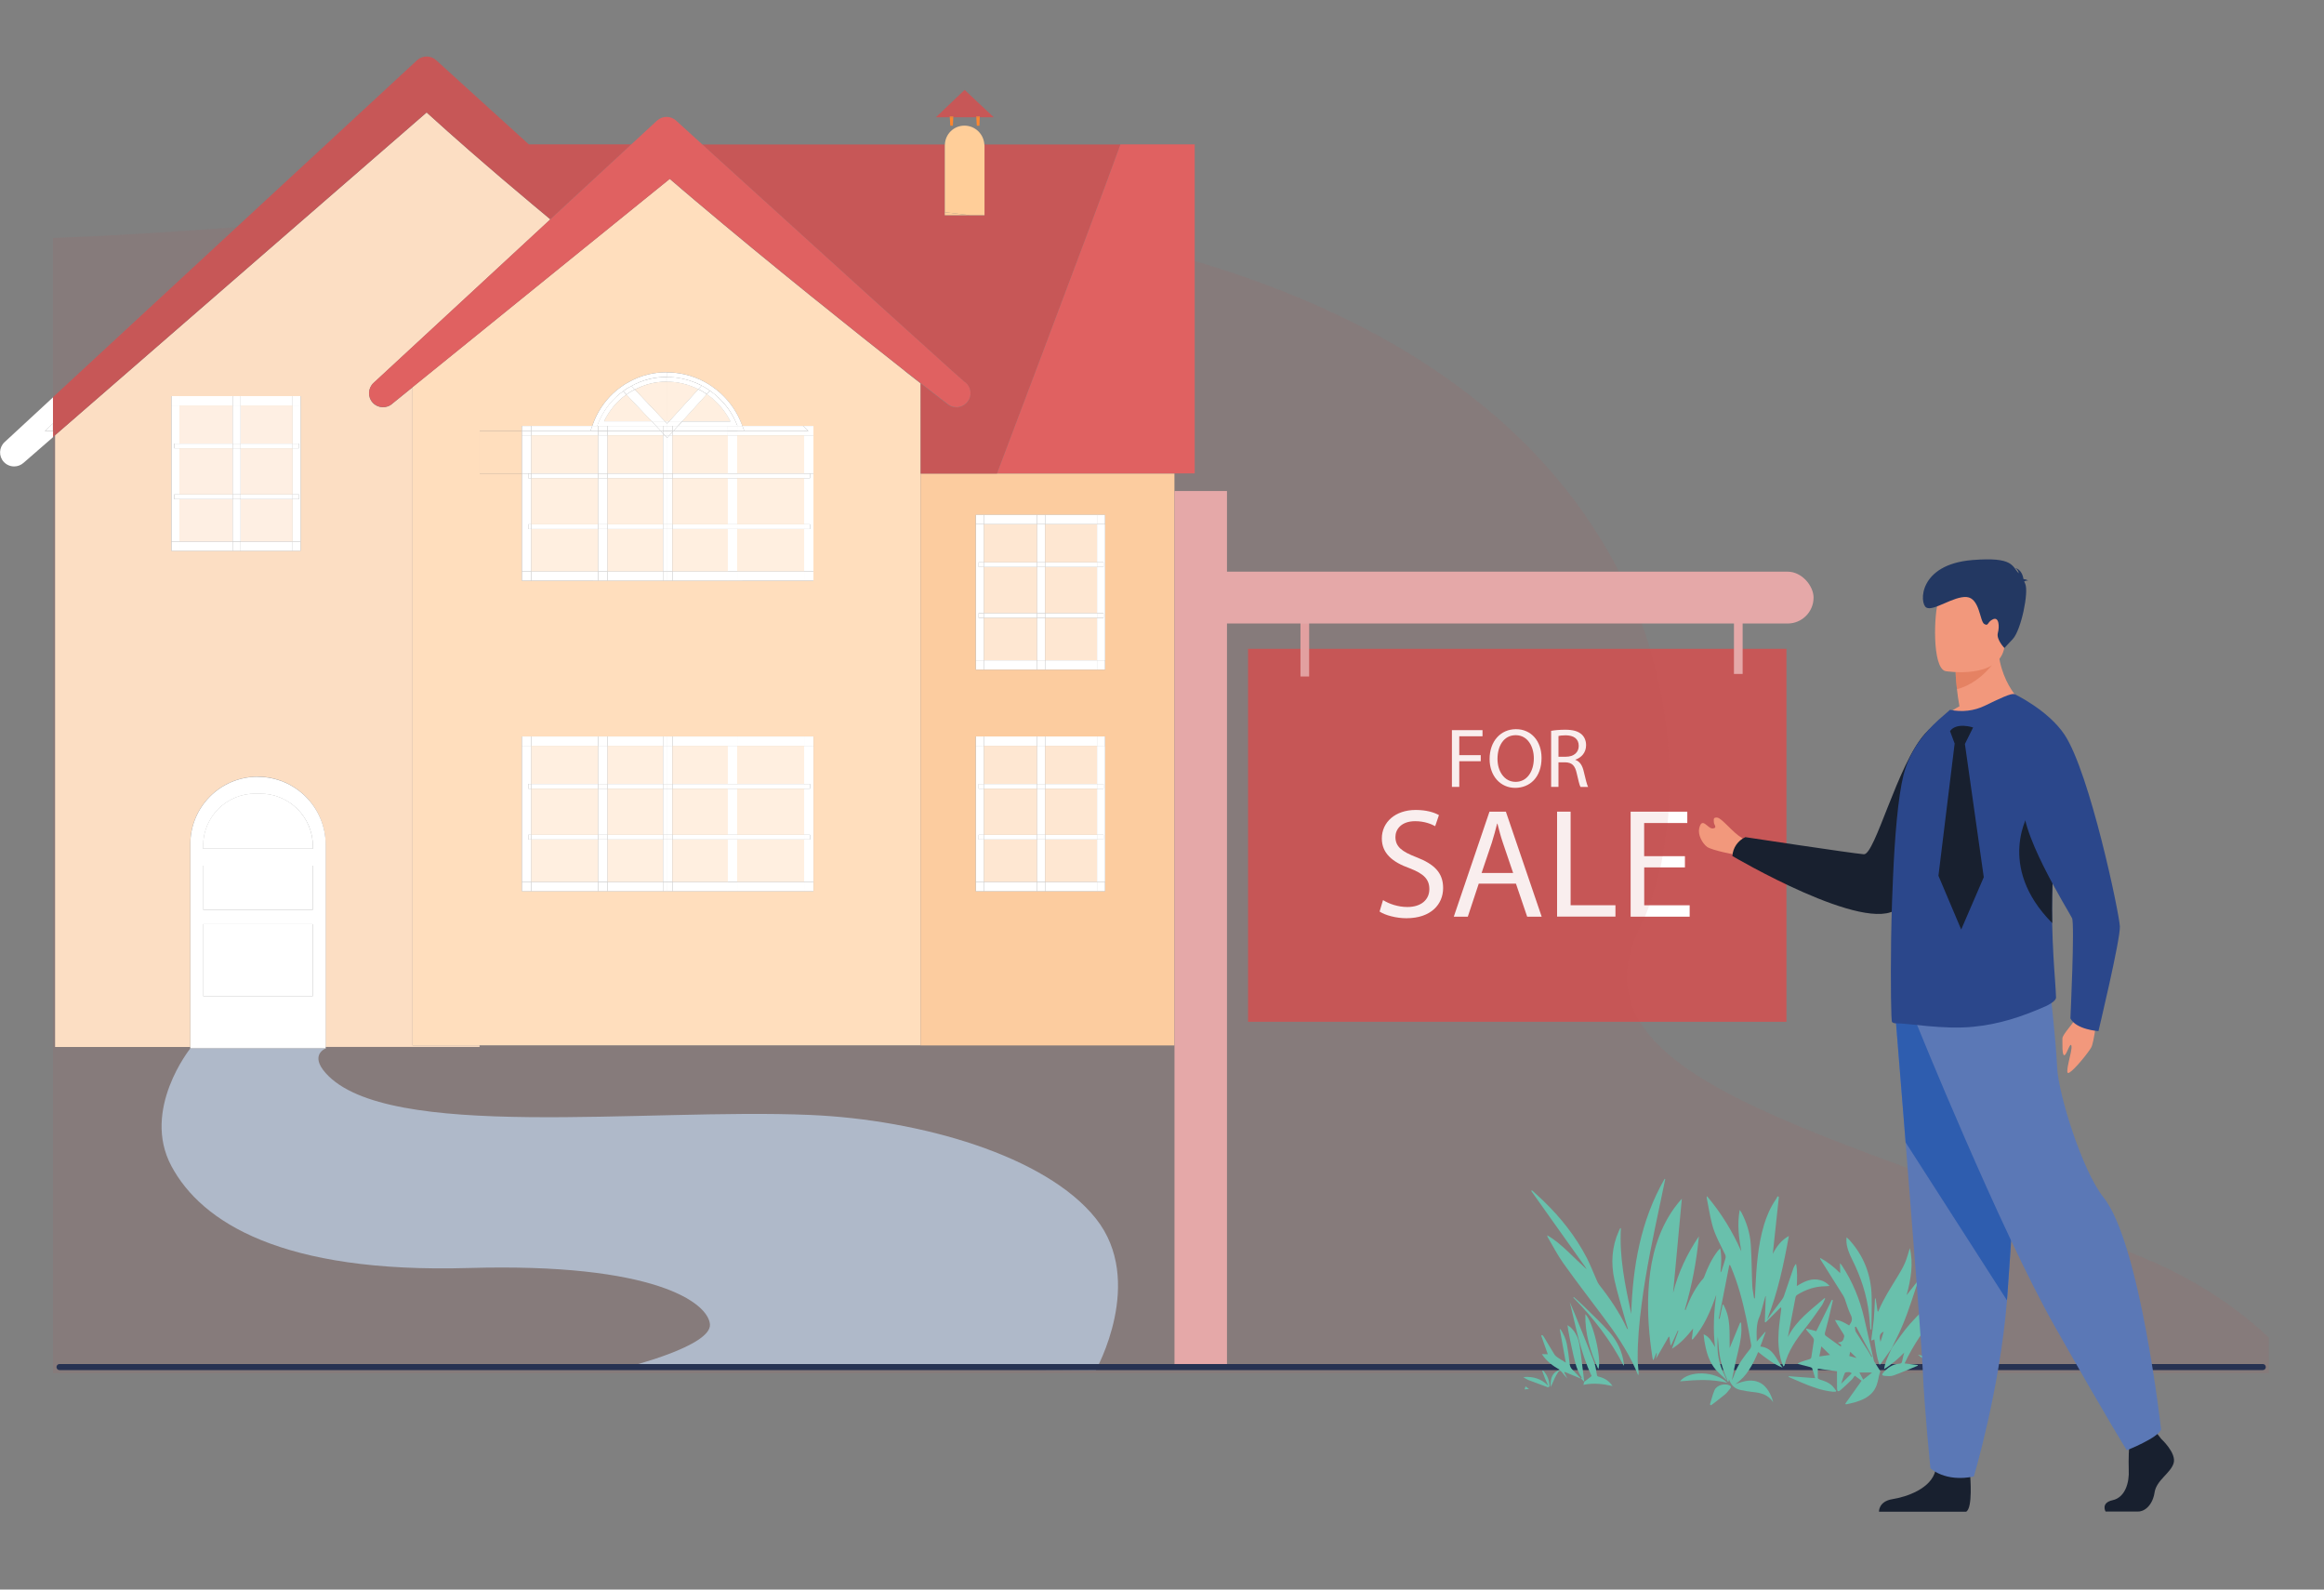<?xml version="1.0" encoding="UTF-8"?> <svg xmlns="http://www.w3.org/2000/svg" id="Layer_3" viewBox="0 0 383 261.9"><rect x="0" y="0" width="383" height="261.9" fill="#808080" stroke="none"/><defs><style>.cls-1{opacity:.1;}.cls-1,.cls-2{fill:#c75757;}.cls-3{fill:#f2987c;}.cls-4,.cls-5{fill:#fff;}.cls-6{fill:#ffdebd;}.cls-7{fill:#ffce99;}.cls-8{fill:#fccc9f;}.cls-9{fill:#e5a8a8;}.cls-10{fill:#fcdec3;}.cls-11{fill:#ff862d;}.cls-12{fill:#69c0ac;}.cls-13{fill:#afb9c9;}.cls-14{fill:#e06161;}.cls-15{fill:#233862;}.cls-16{fill:#18202f;}.cls-17{fill:#5b78b6;}.cls-18{fill:#2b478b;}.cls-19{fill:#263252;}.cls-20{fill:#2e5daf;}.cls-5{isolation:isolate;opacity:.53;}.cls-21{fill:#ce5d3a;opacity:.36;}</style></defs><rect class="cls-2" x="205.68" y="106.9" width="88.73" height="61.45"></rect><rect class="cls-9" x="214.32" y="102.33" width="1.43" height="9.13"></rect><rect class="cls-9" x="285.76" y="101.91" width="1.43" height="9.13"></rect><g><path class="cls-4" d="M239.28,120.3h5.04v1.01h-3.83v3.11h3.54v1h-3.54v4.23h-1.21v-9.36Z"></path><path class="cls-4" d="M254.05,124.88c0,3.22-1.96,4.93-4.35,4.93s-4.21-1.92-4.21-4.75c0-2.97,1.85-4.92,4.35-4.92s4.21,1.96,4.21,4.74Zm-7.26,.15c0,2,1.08,3.79,2.99,3.79s3-1.76,3-3.89c0-1.86-.97-3.8-2.99-3.8s-3,1.85-3,3.9Z"></path><path class="cls-4" d="M255.62,120.42c.61-.12,1.49-.19,2.32-.19,1.29,0,2.12,.24,2.71,.76,.47,.42,.74,1.06,.74,1.78,0,1.24-.78,2.06-1.76,2.39v.04c.72,.25,1.15,.92,1.37,1.89,.31,1.3,.53,2.21,.72,2.57h-1.25c-.15-.26-.36-1.07-.62-2.24-.28-1.29-.78-1.78-1.87-1.82h-1.14v4.05h-1.21v-9.23Zm1.21,4.26h1.24c1.29,0,2.11-.71,2.11-1.78,0-1.21-.87-1.74-2.15-1.75-.58,0-1,.06-1.19,.11v3.42Z"></path><path class="cls-4" d="M227.94,148.31c1,.62,2.46,1.13,4,1.13,2.28,0,3.62-1.21,3.62-2.95,0-1.62-.92-2.54-3.26-3.44-2.82-1-4.57-2.46-4.57-4.9,0-2.7,2.23-4.7,5.59-4.7,1.77,0,3.05,.41,3.82,.85l-.62,1.82c-.56-.31-1.72-.82-3.29-.82-2.36,0-3.26,1.41-3.26,2.59,0,1.62,1.05,2.41,3.44,3.34,2.93,1.13,4.42,2.54,4.42,5.08,0,2.67-1.98,4.98-6.06,4.98-1.67,0-3.49-.49-4.41-1.1l.56-1.87Z"></path><path class="cls-4" d="M243.7,145.59l-1.8,5.44h-2.31l5.88-17.3h2.7l5.9,17.3h-2.39l-1.85-5.44h-6.13Zm5.67-1.75l-1.69-4.98c-.39-1.13-.64-2.16-.9-3.16h-.05c-.26,1.03-.54,2.08-.87,3.13l-1.69,5h5.21Z"></path><path class="cls-4" d="M256.61,133.73h2.23v15.42h7.39v1.87h-9.62v-17.3Z"></path><path class="cls-4" d="M277.69,142.92h-6.72v6.24h7.49v1.87h-9.73v-17.3h9.34v1.87h-7.11v5.47h6.72v1.85Z"></path></g><g><path class="cls-1" d="M39.02,37.43c-10.29,.76-20.4,1.42-30.3,1.78v26.25l30.3-28.03Z"></path><path class="cls-1" d="M373.89,220.36c-5.65-5.29-12.49-9.74-20.6-13.11-51.11-21.18-95.51-28.69-82.99-54.48,11.11-22.9,9.47-85.32-73.41-109.77v35.01h-3.34v94.23h-41.85s-72.66,0-72.66,0v.26h-25.37v.24H31.36v-.24H9.08V71.71l-.35,.31V226.26H373.89v-5.91Z"></path><path class="cls-8" d="M151.7,172.25h41.85V78.02h-41.85v94.23Zm9.11-87.42h21.3v25.5h0s-21.3,0-21.3,0h0s0,0,0,0v-25.5Zm0,36.52h21.3v25.5h0s-21.3,0-21.3,0h0s0,0,0,0v-25.5h0Z"></path><polygon class="cls-2" points="196.89 43.01 196.89 23.79 196.89 23.79 196.89 43.01 196.89 43.01"></polygon><polygon class="cls-2" points="196.89 78.02 193.56 78.02 193.56 78.02 196.89 78.02 196.89 43.01 196.89 43.01 196.89 78.02"></polygon><path class="cls-2" d="M164.31,78.02c1.83-4.83,4.07-10.75,6.4-16.94,2.86-7.59,5.87-15.58,8.44-22.44,2.34-6.27,4.33-11.6,5.5-14.83h-22.43c0,.07,.02,.14,.02,.21v11.45h-6.54v-11.51c0-.05,.01-.1,.01-.15h-39.98c3.29,2.99,6.77,6.15,10.28,9.33,12.79,11.61,25.83,23.42,30.87,27.95,1.16,1.04,1.91,1.7,2.12,1.88,.58,.44,.92,1.12,.92,1.85,0,1.27-1.04,2.31-2.31,2.3-.46,0-.9-.13-1.28-.39-.18-.12-1.88-1.42-4.62-3.57v14.87h41.85s-29.25,0-29.25,0Z"></path><path class="cls-10" d="M68,63.81l-3.31,2.68c-.93,.87-2.4,.81-3.26-.12-.87-.93-.81-2.4,.12-3.26l15.69-14.51,13.46-12.45c-.88-.73-1.76-1.46-2.65-2.21-3.53-2.95-7.17-6.05-10.81-9.23-2.33-2.03-4.65-4.1-6.93-6.17l-20.85,18.1L9.08,71.71v100.79H31.36v-33.45c0-6.12,4.97-11.09,11.09-11.09,6.19,0,11.21,5.02,11.21,11.21v33.32h25.37v-.26h-11.04V63.81Zm-18.46,1.45v25.5h0s-21.3,0-21.3,0h0v-25.5h21.3Z"></path><polygon class="cls-2" points="8.72 71.01 8.72 72.02 9.08 71.71 9.08 71.01 8.72 71.01"></polygon><path class="cls-2" d="M87.13,23.77c-5.3-4.81-10.59-9.61-15.26-13.86-.89-.81-2.24-.8-3.13,.01l-29.72,27.49-30.3,28.03v5.55h.36v.71L49.46,36.62l20.85-18.1c2.28,2.07,4.6,4.13,6.93,6.17,3.63,3.18,7.28,6.28,10.81,9.23,.89,.75,1.78,1.48,2.65,2.21l2.67-2.47,.14-.13,2.15-1.99,8.38-7.75h-16.92Z"></path><polygon class="cls-6" points="86.01 71.72 86.01 71.01 79.04 71.01 79.04 78.02 86.01 78.02 86.01 71.72 86.01 71.72"></polygon><path class="cls-6" d="M149.06,61.07c-8.19-6.44-21.99-17.44-34.49-28.01-1.42-1.2-2.83-2.39-4.2-3.58l-4.6,3.72-4.36,3.53-2.42,1.96-2.6,2.1-19.16,15.52-9.24,7.48v108.44h83.7V63.15c-.8-.62-1.68-1.32-2.65-2.07Zm-63.05,61.81v-1.54h48.05v25.5h0s-24.21,0-24.21,0h-23.84v-1.54h0v-22.43h0Zm48.05-27.2h0s-11.73,0-11.73,0h0s-12.48,0-12.48,0h-12.11s-11.73,0-11.73,0v-17.66s-6.96,0-6.96,0v-7.01h6.96v-.83h11.59l.09-.26c.69-1.94,1.83-3.69,3.33-5.1,.38-.35,.78-.68,1.2-.98,.46-.36,.95-.67,1.47-.93,1.88-1.04,3.99-1.59,6.14-1.57,0,0,.01,0,.02,0,2.13,0,4.24,.51,6.13,1.5,.51,.26,1,.56,1.45,.9,.48,.33,.93,.69,1.36,1.08,1.53,1.4,2.72,3.14,3.45,5.08l.1,.27h11.71s0,0,0,0v25.5Z"></path><rect class="cls-6" x="87.55" y="87.16" width="11.03" height="6.98"></rect><rect class="cls-5" x="87.55" y="87.16" width="11.03" height="6.98"></rect><rect class="cls-6" x="100.12" y="78.78" width="9.15" height="7.61"></rect><rect class="cls-5" x="100.12" y="78.78" width="9.15" height="7.61"></rect><polygon class="cls-6" points="109.27 95.68 100.12 95.68 98.58 95.68 87.55 95.68 86.01 95.68 86.01 95.68 86.01 94.14 86.01 94.14 86.01 78.02 86.01 78.02 86.01 95.68 97.74 95.68 97.74 95.69 109.85 95.69 109.85 95.68 109.27 95.68"></polygon><polygon class="cls-5" points="109.27 95.68 100.12 95.68 98.58 95.68 87.55 95.68 86.01 95.68 86.01 95.68 86.01 94.14 86.01 94.14 86.01 78.02 86.01 78.02 86.01 95.68 97.74 95.68 97.74 95.69 109.85 95.69 109.85 95.68 109.27 95.68"></polygon><rect class="cls-6" x="100.12" y="87.16" width="9.15" height="6.98"></rect><rect class="cls-5" x="100.12" y="87.16" width="9.15" height="6.98"></rect><rect class="cls-6" x="87.55" y="78.78" width="11.03" height="7.61"></rect><rect class="cls-5" x="87.55" y="78.78" width="11.03" height="7.61"></rect><rect class="cls-6" x="110.81" y="78.78" width="9.15" height="7.61"></rect><rect class="cls-5" x="110.81" y="78.78" width="9.15" height="7.61"></rect><polygon class="cls-6" points="132.52 95.68 121.49 95.68 119.95 95.68 110.81 95.68 109.85 95.68 109.85 95.69 122.33 95.69 122.33 95.68 134.06 95.68 134.06 95.68 134.06 95.68 132.52 95.68"></polygon><polygon class="cls-5" points="132.52 95.68 121.49 95.68 119.95 95.68 110.81 95.68 109.85 95.68 109.85 95.69 122.33 95.69 122.33 95.68 134.06 95.68 134.06 95.68 134.06 95.68 132.52 95.68"></polygon><rect class="cls-6" x="121.49" y="87.16" width="11.03" height="6.98"></rect><rect class="cls-5" x="121.49" y="87.16" width="11.03" height="6.98"></rect><rect class="cls-6" x="121.49" y="78.78" width="11.03" height="7.61"></rect><rect class="cls-5" x="121.49" y="78.78" width="11.03" height="7.61"></rect><rect class="cls-6" x="110.81" y="87.16" width="9.15" height="6.98"></rect><rect class="cls-5" x="110.81" y="87.16" width="9.15" height="6.98"></rect><rect class="cls-6" x="86.01" y="71.72" width="0" height="6.3"></rect><rect class="cls-5" x="86.01" y="71.72" width="0" height="6.3"></rect><rect class="cls-6" x="87.55" y="71.72" width="11.03" height="6.29"></rect><rect class="cls-5" x="87.55" y="71.72" width="11.03" height="6.29"></rect><rect class="cls-6" x="100.12" y="71.72" width="9.15" height="6.29"></rect><rect class="cls-5" x="100.12" y="71.72" width="9.15" height="6.29"></rect><rect class="cls-6" x="110.81" y="71.72" width="9.15" height="6.29"></rect><rect class="cls-5" x="110.81" y="71.72" width="9.15" height="6.29"></rect><rect class="cls-6" x="121.49" y="71.72" width="11.03" height="6.29"></rect><rect class="cls-5" x="121.49" y="71.72" width="11.03" height="6.29"></rect><polygon class="cls-6" points="132.52 70.18 134.06 70.18 134.06 70.18 134.06 70.18 132.34 70.18 132.34 70.18 132.52 70.18"></polygon><polygon class="cls-5" points="132.52 70.18 134.06 70.18 134.06 70.18 134.06 70.18 132.34 70.18 132.34 70.18 132.52 70.18"></polygon><path class="cls-6" d="M103.14,65.09c-.37,.26-.73,.55-1.06,.86-1.05,.98-1.9,2.16-2.51,3.46h7.82l-4.15-4.39s-.06,.04-.09,.07Z"></path><path class="cls-5" d="M103.14,65.09c-.37,.26-.73,.55-1.06,.86-1.05,.98-1.9,2.16-2.51,3.46h7.82l-4.15-4.39s-.06,.04-.09,.07Z"></path><path class="cls-6" d="M104.63,64.18l4.95,5.23h.27v-6.52s0,0-.01,0c-1.82-.01-3.61,.44-5.21,1.3Z"></path><path class="cls-5" d="M104.63,64.18l4.95,5.23h.27v-6.52s0,0-.01,0c-1.82-.01-3.61,.44-5.21,1.3Z"></path><path class="cls-6" d="M120.36,69.41c-.65-1.3-1.53-2.47-2.6-3.45-.38-.35-.79-.67-1.22-.97-.02-.01-.04-.03-.06-.04l-4.04,4.45h7.92Z"></path><path class="cls-5" d="M120.36,69.41c-.65-1.3-1.53-2.47-2.6-3.45-.38-.35-.79-.67-1.22-.97-.02-.01-.04-.03-.06-.04l-4.04,4.45h7.92Z"></path><path class="cls-6" d="M110.3,69.41l4.79-5.28c-1.63-.81-3.42-1.25-5.24-1.25v6.52h.45Z"></path><path class="cls-5" d="M110.3,69.41l4.79-5.28c-1.63-.81-3.42-1.25-5.24-1.25v6.52h.45Z"></path><rect class="cls-6" x="122.35" y="70.18" width="9.99" height="0"></rect><rect class="cls-5" x="122.35" y="70.18" width="9.99" height="0"></rect><path class="cls-4" d="M101.55,65.39c.36-.34,.75-.65,1.16-.94,.42-.34,.88-.62,1.37-.86,1.76-.98,3.75-1.49,5.76-1.48,0,0,0,0,.02,0v-.77s-.01,0-.02,0c-2.15-.01-4.26,.53-6.14,1.57-.52,.26-1.01,.57-1.47,.93-.42,.3-.82,.62-1.2,.98-1.5,1.41-2.64,3.16-3.33,5.1l-.09,.26h.82c.64-1.82,1.72-3.46,3.13-4.79Z"></path><path class="cls-4" d="M115.63,63.53c.48,.24,.94,.53,1.37,.85,.45,.31,.88,.65,1.28,1.01,1.45,1.32,2.56,2.96,3.25,4.79h.82l-.1-.27c-.74-1.94-1.92-3.68-3.45-5.08-.43-.39-.88-.75-1.36-1.08-.46-.34-.94-.64-1.45-.9-1.89-.99-4-1.5-6.13-1.5v.77c2.01,0,3.99,.48,5.78,1.41Z"></path><polygon class="cls-4" points="109.85 69.41 109.58 69.41 109.85 69.69 109.85 69.41"></polygon><path class="cls-4" d="M100.12,70.18h8l-.73-.77h-7.82c.62-1.3,1.47-2.47,2.51-3.46,.33-.31,.69-.6,1.06-.86,.03-.02,.06-.04,.09-.07l-.53-.56c.42-.34,.88-.62,1.37-.86l.55,.59c1.6-.85,3.39-1.31,5.21-1.3,0,0,0,0,.01,0v-.77s-.01,0-.02,0c-2.02,0-4,.5-5.76,1.48-.49,.24-.95,.53-1.37,.86-.41,.29-.79,.6-1.16,.94-1.41,1.32-2.48,2.96-3.13,4.79h1.7Z"></path><path class="cls-4" d="M118.28,65.39c-.4-.37-.83-.71-1.28-1.01-.43-.32-.89-.6-1.37-.85-1.78-.93-3.77-1.42-5.78-1.41v.77c1.82,0,3.61,.43,5.24,1.25l.54-.6c.48,.24,.94,.53,1.37,.85l-.52,.58s.04,.03,.06,.04c.43,.29,.84,.61,1.22,.97,1.07,.98,1.95,2.15,2.6,3.45h-7.92l-.7,.77h10.62s-.82,0-.82,0c-.69-1.83-1.8-3.47-3.25-4.79Z"></path><polygon class="cls-4" points="109.95 69.79 110.3 69.41 109.85 69.41 109.85 69.69 109.95 69.79"></polygon><rect class="cls-4" x="109.27" y="87.16" width=".59" height="6.98"></rect><rect class="cls-4" x="109.27" y="78.78" width=".59" height="7.61"></rect><rect class="cls-4" x="109.85" y="78.78" width=".95" height="7.61"></rect><rect class="cls-4" x="109.85" y="87.16" width=".95" height="6.98"></rect><polygon class="cls-4" points="109.27 71.72 109.27 78.01 109.85 78.01 109.85 72.02 109.57 71.72 109.27 71.72"></polygon><polygon class="cls-4" points="109.96 72.13 109.85 72.02 109.85 78.01 110.81 78.01 110.81 71.72 110.34 71.72 109.96 72.13"></polygon><rect class="cls-4" x="100.12" y="78.02" width="9.15" height=".76"></rect><rect class="cls-4" x="87.55" y="78.02" width="11.03" height=".76"></rect><rect class="cls-4" x="121.49" y="78.02" width="11.03" height=".76"></rect><rect class="cls-4" x="110.81" y="78.02" width="9.15" height=".76"></rect><rect class="cls-4" x="87.55" y="78.01" width="11.03" height="0"></rect><rect class="cls-4" x="100.12" y="78.01" width="9.15" height="0"></rect><rect class="cls-4" x="121.49" y="78.01" width="11.03" height="0"></rect><rect class="cls-4" x="110.81" y="78.01" width="9.15" height="0"></rect><rect class="cls-4" x="109.27" y="78.02" width=".59" height=".76"></rect><rect class="cls-4" x="109.85" y="78.02" width=".95" height=".76"></rect><rect class="cls-4" x="109.27" y="78.01" width=".59" height="0"></rect><rect class="cls-4" x="109.85" y="78.01" width=".95" height="0"></rect><rect class="cls-4" x="100.12" y="86.39" width="9.15" height=".77"></rect><rect class="cls-4" x="87.55" y="86.39" width="11.03" height=".77"></rect><rect class="cls-4" x="110.81" y="86.39" width="9.15" height=".77"></rect><rect class="cls-4" x="121.49" y="86.39" width="11.03" height=".77"></rect><rect class="cls-4" x="109.27" y="86.39" width=".59" height=".77"></rect><rect class="cls-4" x="109.85" y="86.39" width=".95" height=".77"></rect><rect class="cls-4" x="119.95" y="78.78" width="1.54" height="7.61"></rect><rect class="cls-4" x="119.95" y="87.16" width="1.54" height="6.98"></rect><rect class="cls-4" x="119.95" y="71.72" width="1.54" height="6.29"></rect><rect class="cls-4" x="119.95" y="78.02" width="1.54" height=".76"></rect><rect class="cls-4" x="119.95" y="78.01" width="1.54" height="0"></rect><rect class="cls-4" x="119.95" y="86.39" width="1.54" height=".77"></rect><rect class="cls-4" x="98.58" y="78.78" width="1.54" height="7.61"></rect><rect class="cls-4" x="98.58" y="87.16" width="1.54" height="6.98"></rect><rect class="cls-4" x="98.58" y="71.72" width="1.54" height="6.29"></rect><rect class="cls-4" x="98.58" y="78.02" width="1.54" height=".76"></rect><rect class="cls-4" x="98.58" y="78.01" width="1.54" height="0"></rect><rect class="cls-4" x="98.58" y="86.39" width="1.54" height=".77"></rect><polygon class="cls-4" points="87.55 87.16 87.06 87.16 87.06 86.39 87.55 86.39 87.55 78.78 87.06 78.78 87.06 78.02 86.01 78.02 86.01 94.14 87.55 94.14 87.55 87.16"></polygon><polygon class="cls-4" points="87.06 78.01 87.55 78.01 87.55 71.72 86.01 71.72 86.01 78.02 87.06 78.02 87.06 78.01"></polygon><rect class="cls-4" x="87.06" y="78.02" width=".49" height=".76"></rect><rect class="cls-4" x="87.06" y="78.01" width=".49" height="0"></rect><rect class="cls-4" x="87.06" y="86.39" width=".49" height=".77"></rect><rect class="cls-4" x="134.06" y="78.02" width="0" height="17.66"></rect><rect class="cls-4" x="134.06" y="70.18" width="0" height="7.84"></rect><polygon class="cls-4" points="133.49 78.02 133.49 78.78 132.52 78.78 132.52 86.39 133.49 86.39 133.49 87.16 132.52 87.16 132.52 94.14 134.06 94.14 134.06 95.68 134.06 95.68 134.06 78.02 133.49 78.02"></polygon><polygon class="cls-4" points="134.06 71.72 132.52 71.72 132.52 78.01 133.49 78.01 133.49 78.02 134.06 78.02 134.06 70.18 134.06 70.18 134.06 71.72"></polygon><rect class="cls-4" x="132.52" y="78.02" width=".97" height=".76"></rect><rect class="cls-4" x="132.52" y="78.01" width=".97" height="0"></rect><rect class="cls-4" x="132.52" y="86.39" width=".97" height=".77"></rect><rect class="cls-4" x="87.55" y="94.14" width="11.03" height="1.54"></rect><rect class="cls-4" x="100.12" y="94.14" width="9.15" height="1.54"></rect><rect class="cls-4" x="86.01" y="94.14" width="0" height="1.54"></rect><rect class="cls-4" x="110.81" y="94.14" width="9.15" height="1.54"></rect><rect class="cls-4" x="121.49" y="94.14" width="11.03" height="1.54"></rect><rect class="cls-4" x="109.27" y="94.14" width=".59" height="1.54"></rect><rect class="cls-4" x="109.85" y="94.14" width=".95" height="1.54"></rect><rect class="cls-4" x="119.95" y="94.14" width="1.54" height="1.54"></rect><rect class="cls-4" x="98.58" y="94.14" width="1.54" height="1.54"></rect><rect class="cls-4" x="86.01" y="94.14" width="1.54" height="1.54"></rect><rect class="cls-4" x="132.52" y="94.14" width="1.54" height="1.54"></rect><rect class="cls-4" x="86.01" y="71.01" width="0" height=".71"></rect><polygon class="cls-4" points="86.01 70.18 86.01 70.18 86.01 70.18 86.01 70.18 86.01 71.01 86.01 71.01 86.01 70.18"></polygon><rect class="cls-4" x="92.57" y="65.15" width="0" height="10.05" transform="translate(-12.91 118.84) rotate(-61.93)"></rect><polygon class="cls-4" points="109.27 71.4 108.9 71.01 100.12 71.01 100.12 71.72 109.27 71.72 109.27 71.4"></polygon><rect class="cls-4" x="86.01" y="71.01" width="0" height=".71"></rect><rect class="cls-4" x="87.55" y="71.01" width="11.03" height=".71"></rect><polygon class="cls-4" points="110.81 71.2 110.81 71.72 119.95 71.72 119.95 71.01 110.98 71.01 110.81 71.2"></polygon><polygon class="cls-4" points="132.52 70.18 132.34 70.18 132.52 70.35 132.52 70.18"></polygon><rect class="cls-4" x="121.49" y="71.01" width="11.03" height=".71"></rect><polygon class="cls-4" points="98.58 70.94 97.33 70.94 97.6 70.18 87.55 70.18 87.55 71.01 98.58 71.01 98.58 70.94"></polygon><polygon class="cls-4" points="108.84 70.94 100.12 70.94 100.12 71.01 108.9 71.01 108.84 70.94"></polygon><rect class="cls-4" x="86.01" y="70.18" width="0" height=".83"></rect><polygon class="cls-4" points="121.49 70.94 121.49 71.01 132.52 71.01 132.52 70.35 132.34 70.18 122.35 70.18 122.64 70.94 121.49 70.94"></polygon><polygon class="cls-4" points="119.95 71.01 119.95 70.94 111.04 70.94 110.98 71.01 119.95 71.01"></polygon><polygon class="cls-4" points="98.42 70.18 98.42 70.18 97.6 70.18 97.6 70.18 98.42 70.18"></polygon><polygon class="cls-4" points="98.58 70.94 98.58 70.18 98.42 70.18 98.42 70.18 97.6 70.18 97.33 70.94 98.58 70.94"></polygon><polygon class="cls-4" points="108.84 70.94 108.12 70.18 100.12 70.18 100.12 70.94 108.84 70.94"></polygon><polygon class="cls-4" points="119.95 70.94 119.95 70.18 111.73 70.18 111.04 70.94 119.95 70.94"></polygon><polygon class="cls-4" points="121.49 70.94 122.64 70.94 122.35 70.18 121.49 70.18 121.49 70.94"></polygon><polygon class="cls-4" points="109.27 71.4 109.27 71.72 109.57 71.72 109.27 71.4"></polygon><polygon class="cls-4" points="110.34 71.72 110.81 71.72 110.81 71.2 110.34 71.72"></polygon><rect class="cls-4" x="119.95" y="71.01" width="1.54" height=".71"></rect><rect class="cls-4" x="119.95" y="70.94" width="1.54" height=".06"></rect><rect class="cls-4" x="119.95" y="70.18" width="1.54" height=".76"></rect><rect class="cls-4" x="98.58" y="71.01" width="1.54" height=".71"></rect><rect class="cls-4" x="98.58" y="70.94" width="1.54" height=".06"></rect><rect class="cls-4" x="98.58" y="70.18" width="1.54" height=".76"></rect><rect class="cls-4" x="86.01" y="70.18" width="1.54" height="0"></rect><rect class="cls-4" x="86.01" y="71.01" width="1.54" height=".71"></rect><rect class="cls-4" x="86.01" y="70.18" width="1.54" height=".83"></rect><polygon class="cls-4" points="133.22 71.01 132.52 71.01 132.52 71.72 134.06 71.72 134.06 70.18 132.52 70.18 132.52 70.35 133.22 71.01"></polygon><polygon class="cls-4" points="132.52 70.35 132.52 71.01 133.22 71.01 132.52 70.35"></polygon><path class="cls-4" d="M104.63,64.18c-.07,.04-.15,.06-.22,.1-.42,.2-.81,.45-1.18,.74l4.15,4.39h2.2l-4.95-5.23Z"></path><path class="cls-4" d="M112.44,69.41l4.04-4.45c-.38-.28-.78-.53-1.21-.74-.06-.03-.12-.05-.19-.08l-4.79,5.28h2.14Z"></path><path class="cls-4" d="M104.63,64.18l-.55-.59c-.49,.24-.95,.53-1.37,.86l.53,.56c.37-.28,.76-.53,1.18-.74,.07-.04,.15-.07,.22-.1Z"></path><polygon class="cls-4" points="109.85 70.18 109.85 69.69 109.58 69.41 107.38 69.41 108.12 70.18 109.27 70.18 109.85 70.18"></polygon><polygon class="cls-4" points="109.95 69.79 109.85 69.69 109.85 70.18 110.81 70.18 111.73 70.18 112.44 69.41 110.3 69.41 109.95 69.79"></polygon><path class="cls-4" d="M116.48,64.96l.52-.58c-.43-.32-.89-.6-1.37-.85l-.54,.6c.06,.03,.13,.05,.19,.08,.42,.21,.82,.46,1.21,.74Z"></path><polygon class="cls-4" points="109.57 71.72 109.85 72.02 109.85 71.72 109.57 71.72"></polygon><polygon class="cls-4" points="109.85 72.02 109.96 72.13 110.34 71.72 109.85 71.72 109.85 72.02"></polygon><polygon class="cls-4" points="108.9 71.01 109.27 71.4 109.27 71.01 108.9 71.01"></polygon><polygon class="cls-4" points="110.98 71.01 110.81 71.01 110.81 71.2 110.98 71.01"></polygon><polygon class="cls-4" points="109.27 71.01 109.27 70.94 108.84 70.94 108.9 71.01 109.27 71.01"></polygon><polygon class="cls-4" points="110.98 71.01 111.04 70.94 110.81 70.94 110.81 71.01 110.98 71.01"></polygon><polygon class="cls-4" points="109.27 70.94 109.27 70.18 108.12 70.18 108.84 70.94 109.27 70.94"></polygon><polygon class="cls-4" points="110.81 70.94 111.04 70.94 111.73 70.18 110.81 70.18 110.81 70.94"></polygon><polygon class="cls-4" points="109.27 71.4 109.57 71.72 109.85 71.72 109.85 71.01 109.27 71.01 109.27 71.4"></polygon><polygon class="cls-4" points="110.34 71.72 110.81 71.2 110.81 71.01 109.85 71.01 109.85 71.72 110.34 71.72"></polygon><rect class="cls-4" x="109.27" y="70.94" width=".59" height=".06"></rect><rect class="cls-4" x="109.85" y="70.94" width=".95" height=".06"></rect><rect class="cls-4" x="109.27" y="70.18" width=".59" height=".76"></rect><rect class="cls-4" x="109.85" y="70.18" width=".95" height=".76"></rect><rect class="cls-6" x="100.12" y="122.88" width="9.15" height="6.29"></rect><rect class="cls-5" x="100.12" y="122.88" width="9.15" height="6.29"></rect><rect class="cls-6" x="87.55" y="122.88" width="11.03" height="6.29"></rect><rect class="cls-5" x="87.55" y="122.88" width="11.03" height="6.29"></rect><rect class="cls-6" x="87.55" y="129.94" width="11.03" height="7.61"></rect><rect class="cls-5" x="87.55" y="129.94" width="11.03" height="7.61"></rect><rect class="cls-6" x="87.55" y="138.32" width="11.03" height="6.98"></rect><rect class="cls-5" x="87.55" y="138.32" width="11.03" height="6.98"></rect><rect class="cls-6" x="100.12" y="129.94" width="9.15" height="7.61"></rect><rect class="cls-5" x="100.12" y="129.94" width="9.15" height="7.61"></rect><rect class="cls-6" x="100.12" y="138.32" width="9.15" height="6.98"></rect><rect class="cls-5" x="100.12" y="138.32" width="9.15" height="6.98"></rect><rect class="cls-6" x="110.81" y="138.32" width="9.15" height="6.98"></rect><rect class="cls-5" x="110.81" y="138.32" width="9.15" height="6.98"></rect><rect class="cls-6" x="121.49" y="129.94" width="11.03" height="7.61"></rect><rect class="cls-5" x="121.49" y="129.94" width="11.03" height="7.61"></rect><rect class="cls-6" x="110.81" y="122.88" width="9.15" height="6.29"></rect><rect class="cls-5" x="110.81" y="122.88" width="9.15" height="6.29"></rect><rect class="cls-6" x="110.81" y="129.94" width="9.15" height="7.61"></rect><rect class="cls-5" x="110.81" y="129.94" width="9.15" height="7.61"></rect><rect class="cls-6" x="121.49" y="138.32" width="11.03" height="6.98"></rect><rect class="cls-5" x="121.49" y="138.32" width="11.03" height="6.98"></rect><rect class="cls-6" x="121.49" y="122.88" width="11.03" height="6.29"></rect><rect class="cls-5" x="121.49" y="122.88" width="11.03" height="6.29"></rect><rect class="cls-4" x="109.27" y="129.94" width=".59" height="7.61"></rect><rect class="cls-4" x="109.27" y="122.88" width=".59" height="6.29"></rect><rect class="cls-4" x="109.27" y="138.32" width=".59" height="6.98"></rect><rect class="cls-4" x="109.85" y="138.32" width=".95" height="6.98"></rect><rect class="cls-4" x="109.85" y="122.88" width=".95" height="6.29"></rect><rect class="cls-4" x="109.85" y="129.94" width=".95" height="7.61"></rect><rect class="cls-4" x="87.55" y="129.17" width="11.03" height=".77"></rect><rect class="cls-4" x="100.12" y="129.17" width="9.15" height=".77"></rect><rect class="cls-4" x="110.81" y="129.17" width="9.15" height=".77"></rect><rect class="cls-4" x="121.49" y="129.17" width="11.03" height=".77"></rect><rect class="cls-4" x="109.27" y="129.17" width=".59" height=".77"></rect><rect class="cls-4" x="109.85" y="129.17" width=".95" height=".77"></rect><rect class="cls-4" x="100.12" y="137.55" width="9.15" height=".77"></rect><rect class="cls-4" x="87.55" y="137.55" width="11.03" height=".77"></rect><rect class="cls-4" x="110.81" y="137.55" width="9.15" height=".77"></rect><rect class="cls-4" x="121.49" y="137.55" width="11.03" height=".77"></rect><rect class="cls-4" x="109.27" y="137.55" width=".59" height=".77"></rect><rect class="cls-4" x="109.85" y="137.55" width=".95" height=".77"></rect><rect class="cls-4" x="119.95" y="122.88" width="1.54" height="6.29"></rect><rect class="cls-4" x="119.95" y="138.32" width="1.54" height="6.98"></rect><rect class="cls-4" x="119.95" y="129.94" width="1.54" height="7.61"></rect><rect class="cls-4" x="119.95" y="129.17" width="1.54" height=".77"></rect><rect class="cls-4" x="119.95" y="137.55" width="1.54" height=".77"></rect><rect class="cls-4" x="98.58" y="129.94" width="1.54" height="7.61"></rect><rect class="cls-4" x="98.58" y="138.32" width="1.54" height="6.98"></rect><rect class="cls-4" x="98.58" y="122.88" width="1.54" height="6.29"></rect><rect class="cls-4" x="98.58" y="129.17" width="1.54" height=".77"></rect><rect class="cls-4" x="98.58" y="137.55" width="1.54" height=".77"></rect><polygon class="cls-4" points="87.55 138.32 87.06 138.32 87.06 137.55 87.55 137.55 87.55 129.94 87.06 129.94 87.06 129.17 87.55 129.17 87.55 122.88 86.01 122.88 86.01 145.31 87.55 145.31 87.55 138.32"></polygon><rect class="cls-4" x="87.06" y="129.17" width=".49" height=".77"></rect><rect class="cls-4" x="87.06" y="137.55" width=".49" height=".77"></rect><rect class="cls-4" x="134.06" y="121.34" width="0" height="0"></rect><polygon class="cls-4" points="134.06 122.88 132.52 122.88 132.52 129.17 133.49 129.17 133.49 129.94 132.52 129.94 132.52 137.55 133.49 137.55 133.49 138.32 132.52 138.32 132.52 145.31 134.06 145.31 134.06 146.84 134.06 146.84 134.06 121.34 134.06 121.34 134.06 122.88"></polygon><rect class="cls-4" x="132.52" y="129.17" width=".97" height=".77"></rect><rect class="cls-4" x="132.52" y="137.55" width=".97" height=".77"></rect><polygon class="cls-4" points="109.27 146.84 100.12 146.84 98.58 146.84 87.55 146.84 86.01 146.84 86.01 145.31 86.01 145.31 86.01 146.84 109.85 146.84 109.85 146.84 109.27 146.84"></polygon><polygon class="cls-4" points="121.49 146.84 119.95 146.84 110.81 146.84 109.85 146.84 109.85 146.84 134.06 146.84 134.06 146.84 132.52 146.84 121.49 146.84"></polygon><rect class="cls-4" x="100.12" y="145.31" width="9.15" height="1.54"></rect><rect class="cls-4" x="87.55" y="145.31" width="11.03" height="1.54"></rect><rect class="cls-4" x="110.81" y="145.31" width="9.15" height="1.54"></rect><rect class="cls-4" x="121.49" y="145.31" width="11.03" height="1.54"></rect><rect class="cls-4" x="109.27" y="145.31" width=".59" height="1.54"></rect><rect class="cls-4" x="109.85" y="145.31" width=".95" height="1.54"></rect><rect class="cls-4" x="119.95" y="145.31" width="1.54" height="1.54"></rect><rect class="cls-4" x="98.58" y="145.31" width="1.54" height="1.54"></rect><rect class="cls-4" x="86.01" y="145.31" width="1.54" height="1.54"></rect><rect class="cls-4" x="132.52" y="145.31" width="1.54" height="1.54"></rect><polygon class="cls-4" points="86.01 121.34 86.01 121.34 86.01 122.88 86.01 122.88 86.01 121.34 86.01 121.34"></polygon><rect class="cls-4" x="87.55" y="121.34" width="11.03" height="0"></rect><rect class="cls-4" x="100.12" y="121.34" width="9.15" height="0"></rect><rect class="cls-4" x="110.81" y="121.34" width="9.15" height="0"></rect><rect class="cls-4" x="121.49" y="121.34" width="11.03" height="0"></rect><rect class="cls-4" x="100.12" y="121.34" width="9.15" height="1.54"></rect><rect class="cls-4" x="87.55" y="121.34" width="11.03" height="1.54"></rect><rect class="cls-4" x="110.81" y="121.34" width="9.15" height="1.54"></rect><rect class="cls-4" x="121.49" y="121.34" width="11.03" height="1.54"></rect><rect class="cls-4" x="109.27" y="121.34" width=".59" height="0"></rect><rect class="cls-4" x="109.85" y="121.34" width=".95" height="0"></rect><rect class="cls-4" x="109.27" y="121.34" width=".59" height="1.54"></rect><rect class="cls-4" x="109.85" y="121.34" width=".95" height="1.54"></rect><rect class="cls-4" x="119.95" y="121.34" width="1.54" height="0"></rect><rect class="cls-4" x="119.95" y="121.34" width="1.54" height="1.54"></rect><rect class="cls-4" x="98.58" y="121.34" width="1.54" height="0"></rect><rect class="cls-4" x="98.58" y="121.34" width="1.54" height="1.54"></rect><rect class="cls-4" x="86.01" y="121.34" width="1.54" height="0"></rect><rect class="cls-4" x="86.01" y="121.34" width="1.54" height="1.54"></rect><rect class="cls-4" x="132.52" y="121.34" width="1.54" height="0"></rect><rect class="cls-4" x="132.52" y="121.34" width="1.54" height="1.54"></rect><rect class="cls-8" x="172.24" y="138.32" width="8.56" height="6.98"></rect><rect class="cls-5" x="172.24" y="138.32" width="8.56" height="6.98"></rect><rect class="cls-8" x="172.24" y="129.94" width="8.56" height="7.61"></rect><rect class="cls-5" x="172.24" y="129.94" width="8.56" height="7.61"></rect><rect class="cls-8" x="162.14" y="138.32" width="8.77" height="6.98"></rect><rect class="cls-5" x="162.14" y="138.32" width="8.77" height="6.98"></rect><rect class="cls-8" x="162.14" y="122.88" width="8.77" height="6.29"></rect><rect class="cls-5" x="162.14" y="122.88" width="8.77" height="6.29"></rect><rect class="cls-8" x="162.14" y="129.94" width="8.77" height="7.61"></rect><rect class="cls-5" x="162.14" y="129.94" width="8.77" height="7.61"></rect><rect class="cls-8" x="172.24" y="122.88" width="8.56" height="6.29"></rect><rect class="cls-5" x="172.24" y="122.88" width="8.56" height="6.29"></rect><polygon class="cls-4" points="160.82 146.84 160.82 145.31 160.82 145.31 160.82 122.88 160.82 122.88 160.82 121.34 160.82 121.34 160.82 146.84 160.82 146.84"></polygon><polygon class="cls-4" points="162.14 138.32 161.29 138.32 161.29 137.55 162.14 137.55 162.14 129.94 161.29 129.94 161.29 129.17 162.14 129.17 162.14 122.88 160.82 122.88 160.82 145.31 162.14 145.31 162.14 138.32"></polygon><rect class="cls-4" x="162.14" y="129.17" width="8.77" height=".77"></rect><rect class="cls-4" x="172.24" y="129.17" width="8.56" height=".77"></rect><rect class="cls-4" x="161.29" y="129.17" width=".86" height=".77"></rect><rect class="cls-4" x="162.14" y="137.55" width="8.77" height=".77"></rect><rect class="cls-4" x="172.24" y="137.55" width="8.56" height=".77"></rect><rect class="cls-4" x="161.29" y="137.55" width=".86" height=".77"></rect><rect class="cls-4" x="170.91" y="138.32" width="1.32" height="6.98"></rect><rect class="cls-4" x="170.91" y="122.88" width="1.32" height="6.29"></rect><rect class="cls-4" x="170.91" y="129.94" width="1.32" height="7.61"></rect><rect class="cls-4" x="170.91" y="129.17" width="1.32" height=".77"></rect><rect class="cls-4" x="170.91" y="137.55" width="1.32" height=".77"></rect><rect class="cls-4" x="182.12" y="121.34" width="0" height="0"></rect><polygon class="cls-4" points="182.12 122.88 180.79 122.88 180.79 129.17 181.86 129.17 181.86 129.94 180.79 129.94 180.79 137.55 181.86 137.55 181.86 138.32 180.79 138.32 180.79 145.31 182.12 145.31 182.12 146.84 182.12 146.84 182.12 121.34 182.12 121.34 182.12 122.88"></polygon><rect class="cls-4" x="180.79" y="129.17" width="1.07" height=".77"></rect><rect class="cls-4" x="180.79" y="137.55" width="1.07" height=".77"></rect><polygon class="cls-4" points="172.24 146.84 170.91 146.84 162.14 146.84 160.82 146.84 160.82 146.84 160.82 146.84 182.12 146.84 182.12 146.84 180.79 146.84 172.24 146.84"></polygon><rect class="cls-4" x="162.14" y="145.31" width="8.77" height="1.54"></rect><rect class="cls-4" x="172.24" y="145.31" width="8.56" height="1.54"></rect><rect class="cls-4" x="160.82" y="145.31" width="0" height="1.54"></rect><rect class="cls-4" x="160.82" y="145.31" width="1.32" height="1.54"></rect><rect class="cls-4" x="170.91" y="145.31" width="1.32" height="1.54"></rect><rect class="cls-4" x="180.79" y="145.31" width="1.32" height="1.54"></rect><rect class="cls-4" x="162.14" y="121.34" width="8.77" height="0"></rect><rect class="cls-4" x="172.24" y="121.34" width="8.56" height="0"></rect><rect class="cls-4" x="172.24" y="121.34" width="8.56" height="1.54"></rect><rect class="cls-4" x="162.14" y="121.34" width="8.77" height="1.54"></rect><polygon class="cls-4" points="160.82 122.88 160.82 121.34 162.14 121.34 162.14 121.34 160.82 121.34 160.82 122.88 160.82 122.88"></polygon><rect class="cls-4" x="160.82" y="121.34" width="1.32" height="1.54"></rect><rect class="cls-4" x="170.91" y="121.34" width="1.32" height="0"></rect><rect class="cls-4" x="170.91" y="121.34" width="1.32" height="1.54"></rect><rect class="cls-4" x="180.79" y="121.34" width="1.32" height="0"></rect><rect class="cls-4" x="180.79" y="121.34" width="1.32" height="1.54"></rect><rect class="cls-8" x="172.24" y="101.8" width="8.56" height="6.98"></rect><rect class="cls-5" x="172.24" y="101.8" width="8.56" height="6.98"></rect><rect class="cls-8" x="172.24" y="86.36" width="8.56" height="6.29"></rect><rect class="cls-5" x="172.24" y="86.36" width="8.56" height="6.29"></rect><rect class="cls-8" x="162.14" y="101.8" width="8.77" height="6.98"></rect><rect class="cls-5" x="162.14" y="101.8" width="8.77" height="6.98"></rect><rect class="cls-8" x="172.24" y="93.42" width="8.56" height="7.61"></rect><rect class="cls-5" x="172.24" y="93.42" width="8.56" height="7.61"></rect><rect class="cls-8" x="162.14" y="86.36" width="8.77" height="6.29"></rect><rect class="cls-5" x="162.14" y="86.36" width="8.77" height="6.29"></rect><rect class="cls-8" x="162.14" y="93.42" width="8.77" height="7.61"></rect><rect class="cls-5" x="162.14" y="93.42" width="8.77" height="7.61"></rect><polygon class="cls-4" points="160.82 108.79 160.82 108.79 160.82 86.36 160.82 86.36 160.82 84.82 160.82 84.82 160.82 110.32 160.82 110.32 160.82 108.79"></polygon><polygon class="cls-4" points="162.14 101.8 161.29 101.8 161.29 101.03 162.14 101.03 162.14 93.42 161.29 93.42 161.29 92.65 162.14 92.65 162.14 86.36 160.82 86.36 160.82 108.79 162.14 108.79 162.14 101.8"></polygon><rect class="cls-4" x="162.14" y="92.65" width="8.77" height=".77"></rect><rect class="cls-4" x="172.24" y="92.65" width="8.56" height=".77"></rect><rect class="cls-4" x="161.29" y="92.65" width=".86" height=".77"></rect><rect class="cls-4" x="172.24" y="101.03" width="8.56" height=".77"></rect><rect class="cls-4" x="162.14" y="101.03" width="8.77" height=".77"></rect><rect class="cls-4" x="161.29" y="101.03" width=".86" height=".77"></rect><rect class="cls-4" x="170.91" y="86.36" width="1.32" height="6.29"></rect><rect class="cls-4" x="170.91" y="93.42" width="1.32" height="7.61"></rect><rect class="cls-4" x="170.91" y="101.8" width="1.32" height="6.98"></rect><rect class="cls-4" x="170.91" y="92.65" width="1.32" height=".77"></rect><rect class="cls-4" x="170.91" y="101.03" width="1.32" height=".77"></rect><rect class="cls-4" x="182.12" y="84.82" width="0" height="0"></rect><polygon class="cls-4" points="182.12 86.36 180.79 86.36 180.79 92.65 181.86 92.65 181.86 93.42 180.79 93.42 180.79 101.03 181.86 101.03 181.86 101.8 180.79 101.8 180.79 108.79 182.12 108.79 182.12 110.32 182.12 110.32 182.12 84.82 182.12 84.82 182.12 86.36"></polygon><rect class="cls-4" x="180.79" y="92.65" width="1.07" height=".77"></rect><rect class="cls-4" x="180.79" y="101.03" width="1.07" height=".77"></rect><polygon class="cls-4" points="172.24 110.32 170.91 110.32 162.14 110.32 160.82 110.32 160.82 110.32 160.82 110.32 182.12 110.32 182.12 110.32 180.79 110.32 172.24 110.32"></polygon><rect class="cls-4" x="162.14" y="108.79" width="8.77" height="1.54"></rect><rect class="cls-4" x="172.24" y="108.79" width="8.56" height="1.54"></rect><rect class="cls-4" x="160.82" y="108.79" width="0" height="1.54"></rect><rect class="cls-4" x="160.82" y="108.79" width="1.32" height="1.54"></rect><rect class="cls-4" x="170.91" y="108.79" width="1.32" height="1.54"></rect><rect class="cls-4" x="180.79" y="108.79" width="1.32" height="1.54"></rect><rect class="cls-4" x="172.24" y="84.82" width="8.56" height="0"></rect><rect class="cls-4" x="162.14" y="84.82" width="8.77" height="0"></rect><rect class="cls-4" x="162.14" y="84.82" width="8.77" height="1.54"></rect><rect class="cls-4" x="172.24" y="84.82" width="8.56" height="1.54"></rect><polygon class="cls-4" points="160.82 86.36 160.82 84.82 162.14 84.82 162.14 84.82 160.82 84.82 160.82 86.36 160.82 86.36"></polygon><rect class="cls-4" x="160.82" y="84.82" width="1.32" height="1.54"></rect><rect class="cls-4" x="170.91" y="84.82" width="1.32" height="0"></rect><rect class="cls-4" x="170.91" y="84.82" width="1.32" height="1.54"></rect><rect class="cls-4" x="180.79" y="84.82" width="1.32" height="0"></rect><rect class="cls-4" x="180.79" y="84.82" width="1.32" height="1.54"></rect><rect class="cls-10" x="39.67" y="66.8" width="8.56" height="6.29"></rect><rect class="cls-5" x="39.67" y="66.8" width="8.56" height="6.29"></rect><rect class="cls-10" x="29.57" y="73.86" width="8.77" height="7.61"></rect><rect class="cls-5" x="29.57" y="73.86" width="8.77" height="7.61"></rect><rect class="cls-10" x="29.57" y="66.8" width="8.77" height="6.29"></rect><rect class="cls-5" x="29.57" y="66.8" width="8.77" height="6.29"></rect><rect class="cls-10" x="29.57" y="82.24" width="8.77" height="6.98"></rect><rect class="cls-5" x="29.57" y="82.24" width="8.77" height="6.98"></rect><rect class="cls-10" x="39.67" y="73.86" width="8.56" height="7.61"></rect><rect class="cls-5" x="39.67" y="73.86" width="8.56" height="7.61"></rect><rect class="cls-10" x="39.67" y="82.24" width="8.56" height="6.98"></rect><rect class="cls-5" x="39.67" y="82.24" width="8.56" height="6.98"></rect><rect class="cls-4" x="28.25" y="66.8" width="0" height="22.43"></rect><polygon class="cls-4" points="29.57 82.24 28.72 82.24 28.72 81.47 29.57 81.47 29.57 73.86 28.72 73.86 28.72 73.09 29.57 73.09 29.57 66.8 28.25 66.8 28.25 89.23 29.57 89.23 29.57 82.24"></polygon><rect class="cls-4" x="29.57" y="73.09" width="8.77" height=".77"></rect><rect class="cls-4" x="39.67" y="73.09" width="8.56" height=".77"></rect><rect class="cls-4" x="28.72" y="73.09" width=".85" height=".77"></rect><rect class="cls-4" x="39.67" y="81.47" width="8.56" height=".77"></rect><rect class="cls-4" x="29.57" y="81.47" width="8.77" height=".77"></rect><rect class="cls-4" x="28.72" y="81.47" width=".85" height=".77"></rect><rect class="cls-4" x="38.34" y="82.24" width="1.32" height="6.98"></rect><rect class="cls-4" x="38.34" y="73.86" width="1.32" height="7.61"></rect><rect class="cls-4" x="38.34" y="66.8" width="1.32" height="6.29"></rect><rect class="cls-4" x="38.34" y="73.09" width="1.32" height=".77"></rect><rect class="cls-4" x="38.34" y="81.47" width="1.32" height=".77"></rect><rect class="cls-4" x="49.54" y="65.26" width="0" height="0"></rect><polygon class="cls-4" points="49.54 66.8 48.22 66.8 48.22 73.09 49.29 73.09 49.29 73.86 48.22 73.86 48.22 81.47 49.29 81.47 49.29 82.24 48.22 82.24 48.22 89.23 49.54 89.23 49.54 90.76 49.55 90.76 49.55 65.26 49.54 65.26 49.54 66.8"></polygon><rect class="cls-4" x="48.22" y="73.09" width="1.07" height=".77"></rect><rect class="cls-4" x="48.22" y="81.47" width="1.07" height=".77"></rect><polygon class="cls-4" points="39.67 90.76 38.34 90.76 29.57 90.76 28.25 90.76 28.25 90.76 28.25 90.76 49.54 90.76 49.54 90.76 48.22 90.76 39.67 90.76"></polygon><rect class="cls-4" x="29.57" y="89.23" width="8.77" height="1.54"></rect><rect class="cls-4" x="39.67" y="89.23" width="8.56" height="1.54"></rect><rect class="cls-4" x="28.25" y="89.23" width="0" height="1.54"></rect><rect class="cls-4" x="28.25" y="89.23" width="1.32" height="1.54"></rect><rect class="cls-4" x="38.34" y="89.23" width="1.32" height="1.54"></rect><rect class="cls-4" x="48.22" y="89.23" width="1.32" height="1.54"></rect><rect class="cls-4" x="29.57" y="65.26" width="8.77" height="0"></rect><rect class="cls-4" x="39.67" y="65.26" width="8.56" height="0"></rect><rect class="cls-4" x="29.57" y="65.26" width="8.77" height="1.54"></rect><rect class="cls-4" x="39.67" y="65.26" width="8.56" height="1.54"></rect><polygon class="cls-4" points="28.25 65.26 29.57 65.26 29.57 65.26 28.25 65.26 28.25 66.8 28.25 66.8 28.25 65.26"></polygon><rect class="cls-4" x="28.25" y="65.26" width="1.32" height="1.54"></rect><rect class="cls-4" x="38.34" y="65.26" width="1.32" height="0"></rect><rect class="cls-4" x="38.34" y="65.26" width="1.32" height="1.54"></rect><rect class="cls-4" x="48.22" y="65.26" width="1.32" height="0"></rect><rect class="cls-4" x="48.22" y="65.26" width="1.32" height="1.54"></rect><path class="cls-14" d="M159,62.95c-.21-.18-.97-.84-2.12-1.88-5.04-4.52-18.08-16.33-30.87-27.95-3.5-3.18-6.98-6.34-10.28-9.33-1.48-1.35-2.93-2.66-4.32-3.93-.89-.8-2.24-.8-3.13,.01l-4.23,3.91-8.38,7.75-2.15,1.99h0s-.14,.13-.14,.13l-2.67,2.47-13.46,12.45-15.69,14.51c-.93,.87-.99,2.33-.12,3.26,.87,.93,2.33,.99,3.26,.12l3.31-2.68,9.24-7.48,19.16-15.52,2.6-2.1,2.42-1.96,4.36-3.53,4.6-3.72c1.38,1.18,2.78,2.38,4.2,3.58,12.5,10.56,26.3,21.57,34.49,28.01,.96,.76,1.85,1.45,2.65,2.07,2.74,2.14,4.44,3.45,4.62,3.57,.38,.25,.82,.39,1.28,.39,1.27,0,2.31-1.03,2.31-2.3,0-.73-.34-1.41-.92-1.85Z"></path><rect class="cls-4" x="31.36" y="172.51" width="22.31" height=".24"></rect><path class="cls-4" d="M42.46,127.98c-6.12,0-11.09,4.96-11.09,11.09v33.45h22.31v-33.32c0-6.19-5.02-11.21-11.21-11.21Zm-8.97,11.34c0-4.73,3.85-8.56,8.58-8.55h.82c4.79,0,8.67,3.87,8.67,8.66v.4h-18.07v-.51Zm18.07,24.8h-18.07v-11.85h18.07v11.85Zm-18.07-14.24v-7.25h18.07v7.25h-18.07Z"></path><path class="cls-4" d="M51.55,139.82v-.4c0-4.79-3.89-8.66-8.67-8.66h-.82c-4.73,0-8.57,3.82-8.58,8.55v.02s0,.49,0,.49h18.07Z"></path><path class="cls-5" d="M51.55,139.82v-.4c0-4.79-3.89-8.66-8.67-8.66h-.82c-4.73,0-8.57,3.82-8.58,8.55v.02s0,.49,0,.49h18.07Z"></path><rect class="cls-4" x="33.48" y="142.62" width="18.07" height="7.25"></rect><rect class="cls-5" x="33.48" y="142.62" width="18.07" height="7.25"></rect><rect class="cls-4" x="33.48" y="152.26" width="18.07" height="11.85"></rect><rect class="cls-5" x="33.48" y="152.26" width="18.07" height="11.85"></rect><path class="cls-14" d="M184.65,23.79c-1.17,3.23-3.15,8.57-5.5,14.83-2.57,6.87-5.57,14.85-8.44,22.44-2.33,6.19-4.57,12.11-6.4,16.94h32.58V23.79h-12.25Z"></path><path class="cls-7" d="M162.22,23.79c-.11-1.72-1.53-3.09-3.28-3.09s-3.14,1.37-3.22,3.09c0,.05-.01,.1-.01,.15v11.03c1.38,.15,2.75,.31,4.13,.49h2.41v-11.45c0-.07-.02-.14-.02-.21Z"></path><path class="cls-7" d="M159.83,35.46c-1.38-.17-2.75-.33-4.13-.49v.49h4.13Z"></path><polygon class="cls-2" points="156.53 19.32 156.52 19.19 157.1 19.19 157.1 19.32 160.9 19.32 160.89 19.19 161.47 19.19 161.46 19.32 163.77 19.32 158.97 14.81 154.24 19.32 156.53 19.32"></polygon><polygon class="cls-11" points="160.98 20.71 161.41 20.71 161.46 19.32 160.9 19.32 160.98 20.71"></polygon><polygon class="cls-11" points="160.89 19.19 160.9 19.32 161.46 19.32 161.47 19.19 160.89 19.19"></polygon><polygon class="cls-11" points="156.61 20.71 157.04 20.71 157.1 19.32 156.53 19.32 156.61 20.71"></polygon><polygon class="cls-11" points="156.52 19.19 156.53 19.32 157.1 19.32 157.1 19.19 156.52 19.19"></polygon><path class="cls-4" d="M7.41,71.01l1.32-1.24v-4.3l-7.98,7.38c-.93,.87-.99,2.33-.12,3.26,.44,.47,1.05,.74,1.7,.74h0c.58,0,1.14-.22,1.57-.61l4.84-4.21v-1.01h-1.32Z"></path><polygon class="cls-4" points="8.72 71.01 8.72 69.76 7.41 71.01 8.72 71.01"></polygon></g><path class="cls-13" d="M31.36,172.75s-8.08,10.07-3.12,19.36,18.25,17.7,48.99,16.81,39.5,5.75,39.77,9.29-13.39,6.96-13.39,6.96l76.99,.57s8.22-14.64,0-24.97-28.9-16.3-47.11-17.07c-27.26-1.16-69.76,4.42-79.82-6.9-2.69-3.03,0-4.05,0-4.05H31.36Z"></path><path id="Rectangle_290" class="cls-19" d="M9.81,224.74H372.91c.28,0,.5,.22,.5,.5h0c0,.28-.22,.5-.5,.5H9.81c-.28,0-.5-.22-.5-.5h0c0-.28,.22-.5,.5-.5Z"></path><rect class="cls-9" x="193.56" y="80.9" width="8.65" height="143.84"></rect><g id="OLG3cX"><g><path class="cls-12" d="M284.7,227.54c-.51-.47-1.02-.94-1.52-1.42-1.17-1.13-1.75-2.57-2.09-4.12-.16-.7-.27-1.41-.33-2.16,.97,.4,1.38,1.29,1.88,2.12-.35-2.89-.19-5.76,.2-8.63-.93,2.66-1.99,5.24-3.89,7.36-.05-.01-.1-.03-.14-.04,.07-.59,.14-1.17,.22-1.76-1.01,1.26-2.06,2.46-3.49,3.33,.35-.98,.71-1.96,1.06-2.94-.03-.01-.07-.03-.1-.04-.36,.8-.72,1.59-1.09,2.39-.04,0-.08-.01-.11-.02-.06-.45-.12-.9-.18-1.35-.04,0-.08,0-.12-.01-.7,1.22-1.41,2.44-2.1,3.64,.05-.27,.11-.6,.16-.92-.03,0-.06-.02-.09-.03-.15,.37-.31,.74-.46,1.11-.03,0-.07,0-.1,0-.03-.11-.06-.23-.08-.34-.56-3.61-.86-7.24-.67-10.9,.22-4.25,1.04-8.34,3.18-12.09,.65-1.14,1.41-2.2,2.33-3.22-.48,5.19-.96,10.31-1.44,15.52,.86-3.42,2.33-6.47,4.25-9.32-.38,4.1-1.14,8.12-2.32,12.07,.04,.03,.09,.06,.13,.09,.01-.06,.03-.13,.05-.19,.02-.06,.04-.11,.06-.16,.7-1.77,1.54-3.45,2.82-4.88,.09-.1,.14-.26,.19-.39,.53-1.45,1.2-2.82,2.13-4.07,.11-.15,.24-.27,.45-.49,.28,1.37,.16,2.62,.06,3.97,.08-.11,.13-.15,.15-.2,.02-.05,.03-.11,.05-.17,.21-.65,.43-1.29,.61-1.94,.05-.19,.04-.44-.04-.61-.8-1.67-1.74-3.3-2.19-5.12-.35-1.4-.58-2.83-.86-4.25-.02-.08,0-.16,.05-.27,2.33,2.76,4.2,5.79,5.65,9.1-.39-2.23-.71-4.45-.26-6.84,.16,.24,.26,.36,.33,.51,.83,1.62,1.37,3.35,1.49,5.16,.16,2.27,.15,4.54,.25,6.81,.03,.7,.2,1.39,.3,2.09,.04,0,.08,0,.13,0,.03-.57,.05-1.14,.08-1.7,.18-3.51,.41-7.01,1.42-10.4,.46-1.52,1.09-2.96,2-4.27,.1-.14,.16-.3,.24-.45,.07,.04,.14,.07,.21,.11-.33,3.13-.66,6.25-1,9.38,.61-1.21,1.41-2.26,2.65-2.95-.85,4.68-1.82,9.32-3.59,13.77,.07-.1,.14-.19,.21-.29,.76-1.01,1.53-2.02,2.28-3.04,.13-.17,.23-.37,.3-.57,.52-1.52,1.03-3.04,1.55-4.56,.07-.19,.18-.37,.28-.55,.02-.04,.06-.06,.16-.15,.23,1.22,.17,2.39,.12,3.64,1.25-.78,2.47-1.36,3.9-.96,.55,.16,1.05,.43,1.5,.94-.28,.02-.48,.06-.67,.06-1.7,0-3.25,.53-4.68,1.42-.11,.07-.22,.21-.25,.33-.42,2.17-.84,4.34-1.27,6.61,1.4-2.78,3.83-4.49,6.04-6.41,.04,.02,.07,.05,.11,.07-.2,.4-.35,.84-.6,1.2-.89,1.27-1.77,2.54-2.74,3.75-1.46,1.82-2.78,3.71-3.36,6.02-.01,.04-.03,.08-.05,.12-.01,.02-.05,.03-.15,.09-.1-.24-.2-.46-.28-.7-.53-1.67-.61-3.4-.49-5.13,.09-1.2,.28-2.4,.42-3.6,.01-.08,.01-.17-.07-.31-.83,.83-1.66,1.66-2.49,2.49-.05-.02-.09-.04-.14-.06,.05-1.42,.1-2.83,.15-4.25-.02,0-.04,0-.06,0-.25,.9-.5,1.8-.75,2.7-.06,.2-.1,.4-.19,.59-.61,1.29-.51,2.67-.48,4.17,.51-.58,.96-1.09,1.4-1.6,.02,.01,.04,.02,.06,.03-.28,.77-.57,1.55-.88,2.4,2.13,.19,2.59,2.06,3.68,3.49-1.56-.63-2.76-1.59-4.03-2.59-.87,2.06-1.86,4.02-3.78,5.31,1.45-.53,2.88-.99,4.33-.1,.84,.52,1.6,1.72,1.92,3.06-.84-1.29-2.08-1.55-3.38-1.68-.69-.07-1.37-.2-2.04-.34-.97-.21-1.54-.85-1.88-1.79-.01,.14-.02,.28-.03,.42-.08-.02-.16-.04-.24-.06-.02-.15-.02-.32-.08-.46-.76-1.67-1.2-3.41-1.33-5.24-.04-.63-.11-1.25-.14-1.67-.15,1.92-.06,3.7,.79,5.67,.24,.57,.51,1.12,.77,1.68Zm-.81-12.6s.08,0,.12,0c.61,1.09,.9,2.28,.98,3.51,.08,1.23,.04,2.47,.06,3.66,.57-1.37,1.15-2.79,1.73-4.2,.06,.01,.11,.03,.17,.04,.01,.42,.05,.84,.04,1.26-.04,1.61-.48,3.14-.84,4.69-.27,1.17-.49,2.34-.74,3.52,.29-.51,.44-1.04,.65-1.56,.57-1.33,1.45-2.46,2.35-3.58,.13-.17,.22-.46,.19-.67-.25-1.5-.52-2.99-.83-4.48-.6-2.83-1.34-5.62-2.47-8.3-.06-.14-.13-.27-.19-.41-.04,0-.08,.01-.12,.02-.58,2.94-1.15,5.88-1.73,8.83,.05,0,.1,.02,.14,.03,.16-.78,.33-1.57,.49-2.35Z"></path><path class="cls-12" d="M274.44,194.24c-.28,1.33-.55,2.65-.83,3.98-1.17,5.54-2.35,11.08-3.07,16.7-.39,2.99-.67,5.98-.65,8.99,0,.75,.11,1.5,.16,2.25,0,.14,0,.28-.07,.44-.15-.36-.31-.71-.46-1.07-1.38-3.11-3.3-5.89-5.33-8.59-2.2-2.93-4.42-5.83-6.55-8.81-.95-1.33-1.7-2.8-2.53-4.21-.07-.11-.11-.23-.12-.39,1.25,.72,2.33,1.66,3.37,2.64,1.04,.98,2.05,1.99,3.13,2.97-.09-.15-.17-.31-.27-.45-1.68-2.36-3.36-4.71-5.03-7.06-1.28-1.8-2.56-3.6-3.84-5.41,.04-.03,.08-.07,.12-.1,.64,.59,1.3,1.16,1.92,1.77,2.85,2.76,5.29,5.84,7.12,9.37,.61,1.19,1.09,2.45,1.63,3.67,.12,.27,.24,.54,.42,.77,1.76,2.23,3.35,4.57,4.55,7.15,.03,.06,.08,.12,.19,.15-.15-.48-.3-.96-.43-1.44-.61-2.22-1.3-4.42-1.8-6.66-.61-2.75-.45-5.49,.73-8.1,.06-.13,.12-.27,.19-.4,.01-.02,.05-.03,.14-.07-.29,4.84,.72,9.49,1.7,14.16,.25-7.82,1.55-15.38,5.5-22.26,.04,.01,.09,.03,.13,.04Z"></path><path class="cls-12" d="M303.37,221.86c.22-.45-.35-.41-.47-.67,.71-.08,.88-.24,1.03-.99,.02-.13-.06-.3-.14-.43-.47-.74-.96-1.47-1.39-2.27,.92-.02,1.61,.47,2.34,.89,.39-.54,.65-1.01,.28-1.72-.43-.83-.66-1.76-.99-2.65-.08-.2-.17-.41-.29-.59-1.23-1.96-2.47-3.92-3.7-5.88-.05-.08-.09-.17-.09-.3,1.21,.64,2.27,1.48,3.32,2.52-.01-.59-.03-1.05-.04-1.65,.16,.19,.24,.26,.3,.35,1.77,2.69,2.98,5.62,3.7,8.75,.53,2.28,1.04,4.57,1.56,6.85,.02,.09,.04,.18,.08,.25,.34,.56,.7,1.11,1.02,1.61-.08,.27-.19,.53-.24,.8-.19,.98-.4,1.94-1.09,2.71-.77,.86-1.78,1.28-2.85,1.6-.49,.14-1,.24-1.49,.35-.04-.04-.07-.08-.11-.12,.89-1.25,1.78-2.5,2.69-3.78-.34-.25-.72-.53-1.13-.83-.19,.25-.34,.51-.55,.71-.6,.58-1.2,1.17-1.84,1.7-.35,.28-.53,.16-.53-.3-.02-.93,0-1.86-.01-2.83-1.02-.14-2.05-.28-3.15-.43,0,.52-.04,1.01-.01,1.51,0,.11,.22,.25,.36,.29,.76,.23,1.49,.49,2.06,1.07,.23,.23,.41,.52,.61,.78-.02,.04-.04,.09-.06,.13-.18,0-.35,.03-.53,.01-1.78-.18-3.44-.8-5.07-1.49-.73-.31-1.45-.63-2.18-.94,0-.04,.01-.08,.02-.12,1.44,.11,2.88,.21,4.35,.32-.16-.53-.3-1.08-.49-1.62-.03-.1-.22-.17-.35-.21-.65-.18-1.3-.34-1.96-.5l-.02-.12c.13-.06,.26-.14,.4-.19,.49-.17,.97-.35,1.47-.48,.25-.07,.31-.2,.34-.44,.12-.87,.28-1.74,.4-2.62,.02-.16-.04-.37-.14-.5-.29-.37-.62-.71-.93-1.07-.08-.09-.15-.2-.22-.3,.02-.04,.04-.08,.06-.12,.56,.15,1.11,.3,1.63,.43,.86-1.72,1.71-3.45,2.56-5.17,.06,.02,.12,.04,.18,.07-.23,.98-.44,1.97-.68,2.95-.2,.82-.44,1.62-.64,2.44-.03,.13,0,.37,.1,.44,.81,.61,1.64,1.18,2.51,1.8Zm-3.21-.02c-.12,.61-.22,1.1-.33,1.65,.61-.09,1.14-.16,1.76-.25-.49-.48-.92-.9-1.42-1.4Zm3.28,6.14c.61-.6,1.16-1.14,1.74-1.72-.17-.08-.31-.19-.45-.19-.24,0-.63,.01-.69,.14-.25,.54-.39,1.12-.6,1.76Zm4.98-4.39s.08-.05,.12-.07c-.89-1.65-1.77-3.29-2.66-4.94-.06,.02-.13,.04-.19,.06,.05,.26,.02,.57,.15,.79,.66,1.07,1.36,2.12,2.04,3.18,.2,.31,.36,.65,.54,.98Zm-1.36,3.72c.48-.38,.92-.73,1.47-1.16-.75,0-1.38,0-2.09-.01,.23,.44,.42,.79,.62,1.18Zm-2.29-3.89c.5,.13,.93,.25,1.21,.32-.28-.27-.64-.62-1.06-1.03-.06,.27-.1,.47-.15,.71Z"></path><path class="cls-12" d="M311.72,222.21c-.49,.69-.99,1.39-1.48,2.08-.14,.2-.27,.42-.48,.59-.53-1.38-.66-2.78-.87-4.2-.15,.06-.28,.12-.52,.21,.15-1.21,.32-2.33,.43-3.47,.1-1.16,.14-2.32,.2-3.48,.04,0,.08,0,.11,0,.11,.71,.22,1.41,.32,2.12l.11,.04c.02-.05,.04-.11,.06-.16,.81-1.96,1.97-3.73,3.07-5.53,.46-.75,.92-1.52,1.27-2.33,.34-.79,.55-1.64,.81-2.44,.6,2.59,.17,5.17-.54,7.75,.61-.77,1.21-1.54,1.82-2.31l.06,.02c-.08,.26-.16,.53-.25,.79-.99,3.02-1.95,6.06-3.43,8.9-.2,.38-.37,.77-.55,1.15-.05,.09-.1,.17-.15,.26Zm-1.81-1.12c.17-.55,.34-1.09,.52-1.69-.84,.39-.67,1.05-.52,1.69Z"></path><path class="cls-12" d="M311.72,222.21c.05-.09,.1-.17,.15-.26,.95-1.27,1.83-2.62,2.88-3.8,1.37-1.54,2.88-2.95,4.34-4.41,.05,.04,.1,.07,.14,.11-.69,1.39-1.37,2.78-2.06,4.16,.02,.02,.03,.04,.05,.05,.73-.67,1.46-1.34,2.2-2-2.09,2.68-4.06,5.41-5.54,8.58,.75,.09,1.45,.18,2.14,.26,.01,.04,.03,.07,.04,.11-1.34,.55-2.67,1.14-4.03,1.62-.45,.16-.99,.09-1.48,.06-.39-.03-.45-.23-.19-.53,.71-.79,1.52-1.4,2.63-1.47,.32-.02,.46-.14,.5-.47,.06-.42,.19-.82,.32-1.36-1.03,1.06-2.04,1.94-3.31,2.72,.19-1.29,.78-2.3,1.21-3.36Z"></path><path class="cls-12" d="M261.08,227.68c.4-.31,.8-.62,1.23-.96-1.83-3.81-2.58-8.03-3.6-12.17,.14,.32,.28,.64,.41,.96,.14,.33,.28,.65,.41,.98,1.06,2.64,2.15,5.26,3.17,7.91,.26,.66,.35,1.4,.47,2.11,.04,.27,.18,.28,.37,.33,.92,.22,1.66,.71,2.21,1.52-1.58-.34-3.15-.55-4.8-.19,.06-.22,.1-.36,.14-.51,0,0,0,.01,0,.01Z"></path><path class="cls-12" d="M304.32,203.86c.19,.18,.31,.27,.4,.37,2.41,2.64,3.64,5.76,3.73,9.32,.05,1.82-.02,3.65-.04,5.48-.06,0-.11,0-.17,0-.07-.82-.13-1.65-.22-2.47-.35-3.17-1.34-6.15-2.76-9-.49-.99-.94-2.01-.97-3.14,0-.15,.01-.3,.03-.57Z"></path><path class="cls-12" d="M260.6,227.17c-.91-.37-1.82-.75-2.72-1.12-.03,.02-.06,.05-.09,.07,.15,.3,.3,.6,.51,1.01-.37-.43-.67-.74-.93-1.08-.2-.27-.4-.25-.56-.01-.22,.33-.42,.67-.59,1.03-.23,.49-.42,.99-.66,1.47-.09-1.62,.34-2.45,1.5-2.84-1.15-.66-2.18-1.39-2.95-2.59,.41,0,.7,.01,.97,.02-.37-1.04-.73-2.06-1.09-3.08,.06-.03,.12-.06,.18-.09,.1,.11,.21,.21,.28,.34,.57,.94,1.12,1.9,1.71,2.84,.13,.21,.34,.39,.55,.53,.42,.29,.87,.55,1.34,.84-.33-1.84-.66-3.66-.99-5.48l.11-.03c.5,.76,.88,1.58,1.05,2.47,.2,1.04,.34,2.09,.45,3.15,.05,.42,.15,.75,.46,1.04,.51,.49,.97,1.02,1.45,1.53,0,0,0-.01,0-.01Z"></path><path class="cls-12" d="M261.09,227.67c-.16-.17-.33-.34-.49-.5,0,0,0,.01-.01,.01,.02-.09,.09-.21,.05-.27-.96-1.44-1.21-3.12-1.59-4.75-.23-.96-.4-1.94-.59-2.91-.05-.25-.07-.51-.13-.91,.26,.18,.42,.27,.55,.39,.81,.8,1.26,1.8,1.43,2.89,.31,2.01,.52,4.04,.78,6.06,0,0,0-.01,0-.01Z"></path><path class="cls-12" d="M259.37,213.71c.53,.48,1.08,.94,1.58,1.44,1.43,1.42,2.92,2.8,4.26,4.31,1.32,1.49,2.17,3.26,2.41,5.27,.01,.09,.02,.17-.03,.29-2.16-4.2-5.01-7.89-8.31-11.23,.03-.03,.06-.05,.09-.08Z"></path><path class="cls-12" d="M263.4,225.59c-1.3-2.88-2.21-5.83-2.13-9.07,1.28,1.23,2.75,7.57,2.13,9.07Z"></path><path class="cls-12" d="M284.68,227.84c-2.64-.66-5.21-.49-7.81-.25,1.45-1.84,5.83-1.71,7.81,.25Z"></path><path class="cls-12" d="M281.8,231.4c.25-.79,.43-1.61,.76-2.36,.37-.84,1.72-1.2,2.54-.75,.25,.13,.17,.32,.05,.48-.28,.34-.54,.71-.88,.99-.74,.62-1.52,1.19-2.28,1.78-.06-.04-.13-.08-.19-.13Z"></path><path class="cls-12" d="M320.65,222.84c-.28,.45-.49,.85-.77,1.21-.27,.34-.55,.32-.72-.07-.41-.93-.77-1.88-1.15-2.82-.03-.07,0-.16,.01-.25,.78,.11,1.05,.62,1.32,2.42,.52-.61,1.07-1.26,1.62-1.9,.09,.09,.12,.12,.12,.12-.35,.55-.16,.99,.2,1.46,.3,.4,.5,.88,.75,1.35,.14-.49,.37-.89,.91-1-.29,.43-.28,1.09-.95,1.22-.14,.03-.36-.01-.43-.1-.26-.37-.49-.76-.72-1.16-.08-.13-.13-.29-.21-.48Z"></path><path class="cls-12" d="M254.31,225.81c.67,.73,1.04,1.6,1.06,2.6,0,.05-.23,.18-.31,.15-1.05-.38-2.1-.77-3.14-1.17-.31-.12-.6-.28-.87-.5,1.58-.14,2.97,.26,4.12,1.44-.18-.4-.38-.78-.54-1.19-.17-.42-.32-.85-.47-1.27,.05-.02,.1-.04,.15-.07Z"></path><path class="cls-12" d="M323.56,225.15c-.09-1.66,.94-2.62,2.19-3.44-.6,1.22-1.08,2.52-2.19,3.44Z"></path><path class="cls-12" d="M316.07,223.21c.83,.19,1.56,.33,2.27,.55,.26,.08,.46,.34,.69,.52-.29,.03-.59,.14-.86,.08-.78-.15-1.41-.61-2.1-1.15Z"></path><path class="cls-12" d="M251.96,228.86l-.7,.06c.04-.15,.08-.28,.15-.5,.2,.16,.34,.27,.56,.43Z"></path></g></g><g><g id="Group_578"><g id="Group_262"><path id="Path_231" class="cls-3" d="M286.18,140.86s-4.09-.73-4.88-1.35-1.51-1.98-1.27-3.03c.48-2.03,1.41,.11,2.24,.02s.18-.61,.18-1.02-.18-.84,.56-.77,2.52,2.43,4.02,3.33-.85,2.81-.85,2.81Z"></path><path id="Path_232" class="cls-16" d="M324.64,117.1s4.36,18.36-11.91,32.57c-5.08,4.43-27.23-8.63-27.23-8.63,.08-1.35,.91-2.55,2.14-3.11,0,0,17.45,2.65,19.52,2.82,1.84,.16,5.55-14.81,10.05-19.82,3.49-3.87,7.42-3.84,7.42-3.84Z"></path><g id="Group_261"><path id="Path_233" class="cls-16" d="M356.15,237.05s2.57,2.35,2.07,4.02c-.5,1.67-2.82,2.78-3.14,4.82-.31,2.04-1.57,3.15-2.7,3.15h-5.38s-.83-1.43,1.18-1.87,2.77-2.83,2.64-5.05c-.05-1.73,.01-3.47,.19-5.19l4.27-.99,.88,1.11Z"></path><path id="Path_234" class="cls-16" d="M324.69,243.17s.46,5.34-.67,5.9h-14.36s-.09-1.7,2.23-2.07,6.4-1.73,7.09-4.76c.69-3.03,5.71,.93,5.71,.93Z"></path><path id="Path_235" class="cls-17" d="M312.39,167.6s.76,9.36,1.66,20.62c1.22,15.29,2.68,34.07,2.83,37.63,.25,6.18,1.26,16.06,1.26,16.06,0,0,2.38,2.35,7.15,1.36,0,0,4.25-14.11,5.47-29.04,.02-.24,.04-.49,.06-.74,1.13-15.2,2.89-47.2,2.89-47.2l-21.3,1.3Z"></path><path id="Path_236" class="cls-20" d="M312.39,167.6s.76,9.36,1.66,20.62l16.7,26.02c.02-.24,.04-.49,.06-.74,1.13-15.2,2.89-47.2,2.89-47.2l-21.3,1.3Z"></path><path id="Path_237" class="cls-17" d="M315.87,168.71s13.74,33.92,22.77,49.85c9.03,15.94,11.86,20.39,11.86,20.39,0,0,5.18-2.04,5.65-3.43,0,0-3.45-30.77-9.51-38.27-3.42-4.24-7.43-16.96-7.62-21.41-.19-4.45-1.22-13.25-1.22-13.25l-21.93,6.12Z"></path></g><path id="Path_238" class="cls-3" d="M333.95,116.45s-9.3,4.49-14.66,2.82c1.02-1.18,2.25-2.17,3.63-2.9-.19-1.08-.33-2.01-.41-2.8-.13-.95-.2-1.9-.23-2.86l3.59-2.82,3.4-2.7c-.27,7.59,4.68,11.27,4.68,11.27Z"></path><path id="Path_239" class="cls-18" d="M311.8,168.38c.15,.14,.35,.22,.56,.22,2.02-.04,7.89,1.08,12.86,.57,4.21-.41,7.92-1.62,11.89-3.37,.54-.24,1.75-.89,1.73-1.46-.02-.65-.08-1.56-.16-2.74-.17-2.32-.4-5.61-.48-9.51-.14-7.33,.31-9,.31-13.99,.04-6.92-1-19.64-6.55-23.71-.37-.29-2.68,.83-4.82,1.87-1.79,.87-3.82,1.11-5.77,.69l-1.86,1.62c-2.25,2.05-4.72,4.87-5.81,9.13-.9,3.61-1.44,10.15-1.73,16.93-.25,5.42-.31,10.02-.31,10.13-.1,7.53,0,13.52,.15,13.62Z"></path><path id="Path_240" class="cls-21" d="M329.33,108.08s-2.35,4.28-6.82,5.48c-.13-.95-.2-1.9-.23-2.86l3.59-2.82,3.46,.2Z"></path><path id="Path_241" class="cls-3" d="M320.64,110.58s8.87,1.45,9.7-4c.83-5.45,2.54-8.94-3.09-10.09s-7.05,.76-7.78,2.51-1.12,11.06,1.16,11.58Z"></path><path id="Path_242" class="cls-15" d="M333.57,95.83c.08-.09,.27-.17,.68-.19-.24-.13-.5-.21-.77-.22-.09-.57-.39-1.59-1.38-1.84,.33,.19,.55,.52,.6,.89-1.15-1.18-.82-2.74-7.61-2.2-8.96,.71-8.79,7.15-7.63,7.83s4.49-1.91,6.65-1.73,2.16,4.01,2.9,4.44,.45-.33,1.44-.78,1.09,1.19,.8,2.26,1.08,2.48,1.08,2.48l1.38-1.48c1.38-1.48,2.67-7.76,2.05-9.1-.05-.12-.11-.24-.16-.36Z"></path><path id="Path_243" class="cls-16" d="M338.21,152.08c-.06-2.89-.02-6.12,.19-9.54,.01-.23,.02-.46,.03-.69-.84-4.18-2.12-7.88-4-8,0,0-5.59,8.79,3.78,18.24Z"></path><path id="Path_244" class="cls-3" d="M345.6,167.23s-.47,4.53-.98,5.39-2.69,3.6-3.62,4.13,.57-3.61,.38-4.42-.76,1.47-1.17,1.53-.3-2-.32-2.74,1.99-2.59,2.7-4.18,3.01,.29,3.01,.29Z"></path><path id="Path_245" class="cls-18" d="M331.96,114.34s5.61,2.66,8.3,6.74c4.17,6.34,9.01,29.43,9.1,31.57,.09,2.14-3.53,17.24-3.53,17.24,0,0-3.67-.24-4.62-2.1,0,0,.73-15.51,.27-16.51s-9.46-15.27-7.79-19.49-1.73-17.45-1.73-17.45Z"></path></g></g><g id="Group_796"><path id="Path_709" class="cls-16" d="M321.37,120.46l.76,2.05,1.7,.05,1.34-2.7s-2.71-.91-3.8,.59Z"></path><path id="Path_710" class="cls-16" d="M322.13,122.51l-2.67,21.78,3.75,8.86,3.72-8.62-3.11-21.97s-.6-1.04-1.69-.05Z"></path></g></g><rect class="cls-9" x="198.04" y="94.19" width="100.84" height="8.54" rx="4.27" ry="4.27"></rect></svg> 